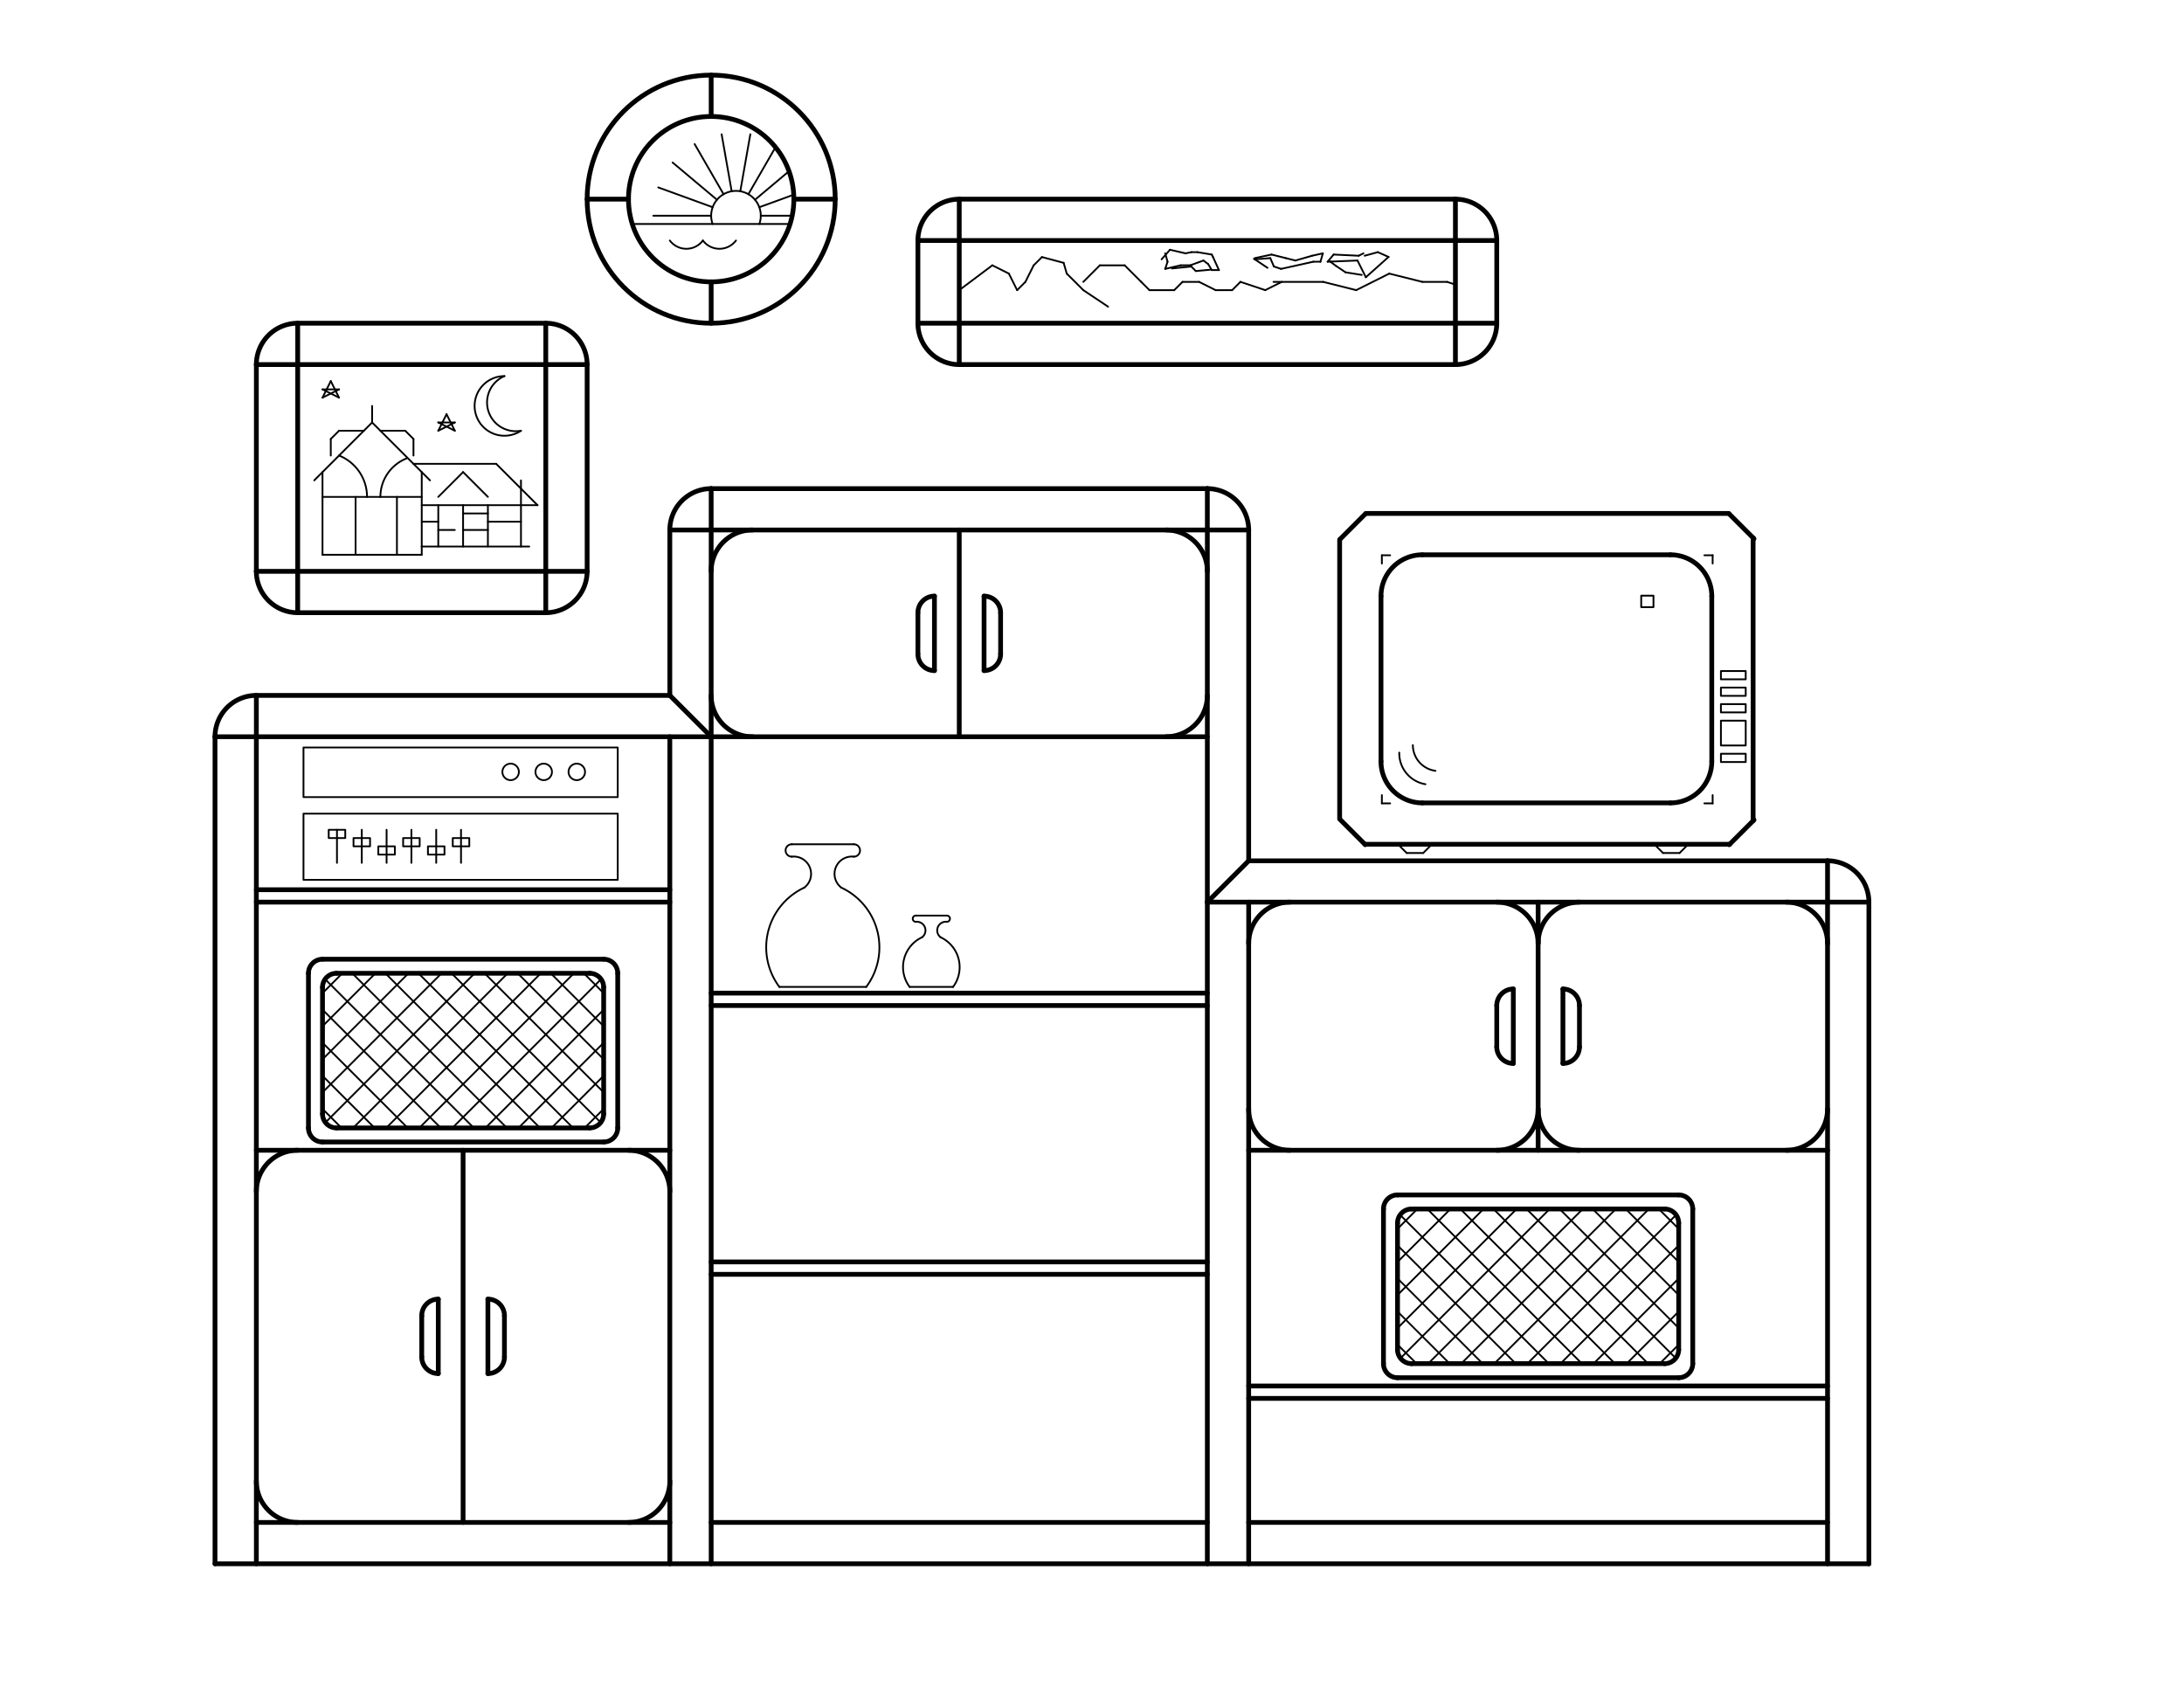 <?xml version="1.0" encoding="iso-8859-1"?>
<!-- Created by CadStd Pro version 3.7.6 see : "http://www.cadstd.com" -->
<svg version="1.1" baseProfile="full" id="cadstd" preserveAspectRatio="xMidYMid meet" xml:space="preserve" style="overflow:visible" 
viewBox="0 -10204.08 13205.28 10204.08" xmlns="http://www.w3.org/2000/svg" xmlns:xlink="http://www.w3.org/1999/xlink">
<defs>
<style type="text/css"><![CDATA[
text.T1 {
stroke-linejoin:round;stroke-linecap:round;
stroke-width:0px;
font-weight: normal;
font-style: normal;
font-size:1.2in;
font-family:Sans-Serif;
text-anchor:start
}
text.T2 {
stroke-linejoin:round;stroke-linecap:round;
stroke-width:0px;
font-weight: normal;
font-style: normal;
font-size:2.401in;
font-family:Sans-Serif;
text-anchor:start
}
text.T3 {
stroke-linejoin:round;stroke-linecap:round;
stroke-width:0px;
font-weight: normal;
font-style: normal;
font-size:3.601in;
font-family:Sans-Serif;
text-anchor:start
}
text.T4 {
stroke-linejoin:round;stroke-linecap:round;
stroke-width:0px;
font-weight: bold;
font-style: normal;
font-size:4.802in;
font-family:Sans-Serif;
text-anchor:start
}
text.T5 {
stroke-linejoin:round;stroke-linecap:round;
stroke-width:0px;
font-weight: bold;
font-style: normal;
font-size:4.802in;
font-family:Sans-Serif;
text-anchor:start
}
*.L0 {
fill: none;stroke-linejoin:round;stroke-linecap: round;
stroke-width:10.8;
}
*.L1 {
fill: none;stroke-linejoin:round;stroke-linecap: round;
stroke-width:28.81;
}
*.L2 {
fill: none;stroke-linejoin:round;stroke-linecap: round;
stroke-width:10.8;
}
*.L3 {
fill: none;stroke-linejoin:round;stroke-linecap: round;
stroke-width:10.8;
stroke-dasharray:
150.06,37.52;
}
*.L4 {
fill: none;stroke-linejoin:round;stroke-linecap: round;
stroke-width:10.8;
stroke-dasharray:
900.36,75.03,150.06,75.03;
}
*.L5 {
fill: none;stroke-linejoin:round;stroke-linecap: round;
stroke-width:28.81;
stroke-dasharray:
300.12,75.03;
}
*.L6 {
fill: none;stroke-linejoin:round;stroke-linecap: round;
stroke-width:28.81;
stroke-dasharray:
900.36,75.03,150.06,75.03,150.06,75.03;
}
*.L7 {
fill: none;stroke-linejoin:round;stroke-linecap: round;
stroke-width:10.8;
stroke-dasharray:
900.36,75.03,150.06,75.03,150.06,75.03;
}
*.L8 {
fill: none;stroke-linejoin:round;stroke-linecap: round;
stroke-width:10.8;
stroke-dasharray:
75.03,75.03;
}
*.L9 {
fill: none;stroke-linejoin:round;stroke-linecap: round;
stroke-width:10.8;
stroke-dasharray:
0.01,75.02;
}
*.L10 {
fill: none;stroke-linejoin:round;stroke-linecap: round;
stroke-width:28.81;
stroke-dasharray:
450.18,75.03,75.03,75.03;
}
*.L11 {
fill: none;stroke-linejoin:round;stroke-linecap: round;
stroke-width:0;
}
   *.Lay0 { stroke:Black }
line.Lay0, text.Lay0 { stroke:Black; fill:Black }
   *.Lay1 { stroke:Yellow }
line.Lay1, text.Lay1 { stroke:Yellow; fill:Yellow }
   *.Lay2 { stroke:Aqua }
line.Lay2, text.Lay2 { stroke:Aqua; fill:Aqua }
   *.Lay3 { stroke:Lime }
line.Lay3, text.Lay3 { stroke:Lime; fill:Lime }
   *.Lay4 { stroke:Gray }
line.Lay4, text.Lay4 { stroke:Gray; fill:Gray }
   *.Lay5 { stroke:Blue }
line.Lay5, text.Lay5 { stroke:Blue; fill:Blue }
   *.Lay6 { stroke:Fuchsia }
line.Lay6, text.Lay6 { stroke:Fuchsia; fill:Fuchsia }
   *.Lay7 { stroke:Red }
line.Lay7, text.Lay7 { stroke:Red; fill:Red }
   *.Lay8 { stroke:Gold }
line.Lay8, text.Lay8 { stroke:Gold; fill:Gold }
   *.Lay9 { stroke:Orange }
line.Lay9, text.Lay9 { stroke:Orange; fill:Orange }
   *.Lay10 { stroke:Teal }
line.Lay10, text.Lay10 { stroke:Teal; fill:Teal }
   *.Lay11 { stroke:Green }
line.Lay11, text.Lay11 { stroke:Green; fill:Green }
   *.Lay12 { stroke:Silver }
line.Lay12, text.Lay12 { stroke:Silver; fill:Silver }
   *.Lay13 { stroke:Navy }
line.Lay13, text.Lay13 { stroke:Navy; fill:Navy }
   *.Lay14 { stroke:Purple }
line.Lay14, text.Lay14 { stroke:Purple; fill:Purple }
   *.Lay15 { stroke:Sienna }
line.Lay15, text.Lay15 { stroke:Sienna; fill:Sienna }
]]>
</style>
</defs>
<g transform="scale(1.0),translate(0,0)">
<line class="Lay0 L1" x1="1300" y1="-750" x2="11300" y2="-750"/>
<line class="Lay0 L1" x1="4300" y1="-5750" x2="4300" y2="-750"/>
<line class="Lay0 L1" x1="7300" y1="-4750" x2="7300" y2="-750"/>
<line class="Lay0 L1" x1="7550" y1="-4750" x2="7550" y2="-750"/>
<line class="Lay0 L1" x1="7550" y1="-3250" x2="11050" y2="-3250"/>
<line class="Lay0 L1" x1="7550" y1="-1750" x2="11050" y2="-1750"/>
<line class="Lay0 L1" x1="1550" y1="-4750" x2="4050" y2="-4750"/>
<line class="Lay0 L1" x1="1550" y1="-3250" x2="4050" y2="-3250"/>
<line class="Lay0 L1" x1="2800" y1="-3250" x2="2800" y2="-1000"/>
<line class="Lay0 L1" x1="9300" y1="-3250" x2="9300" y2="-4750"/>
<path class="Lay0 L1" d="M 1550,-6000 A 250,250 0 0,0 1300,-5750"/>
<line class="Lay0 L1" x1="1550" y1="-6000" x2="4050" y2="-6000"/>
<line class="Lay0 L1" x1="1300" y1="-5750" x2="1300" y2="-750"/>
<line class="Lay0 L1" x1="1300" y1="-5750" x2="4300" y2="-5750"/>
<line class="Lay0 L1" x1="4050" y1="-6000" x2="4300" y2="-5750"/>
<path class="Lay0 L1" d="M 4300,-7250 A 250,250 0 0,0 4050,-7000"/>
<line class="Lay0 L1" x1="4050" y1="-7000" x2="4050" y2="-6000"/>
<line class="Lay0 L1" x1="4300" y1="-5750" x2="7300" y2="-5750"/>
<line class="Lay0 L1" x1="4300" y1="-2500" x2="7300" y2="-2500"/>
<line class="Lay0 L1" x1="4300" y1="-4125" x2="7300" y2="-4125"/>
<path class="Lay0 L1" d="M 7800,-4750 A 250,250 0 0,0 7550,-4500"/>
<path class="Lay0 L1" d="M 7550,-3500 A 250,250 0 0,0 7800,-3250"/>
<path class="Lay0 L1" d="M 10800,-3250 A 250,250 0 0,0 11050,-3500"/>
<path class="Lay0 L1" d="M 11050,-4500 A 250,250 0 0,0 10800,-4750"/>
<path class="Lay0 L1" d="M 9550,-4750 A 250,250 0 0,0 9300,-4500"/>
<path class="Lay0 L1" d="M 9300,-3500 A 250,250 0 0,0 9550,-3250"/>
<path class="Lay0 L1" d="M 9300,-4500 A 250,250 0 0,0 9050,-4750"/>
<path class="Lay0 L1" d="M 9050,-3250 A 250,250 0 0,0 9300,-3500"/>
<path class="Lay0 L1" d="M 1800,-3250 A 250,250 0 0,0 1550,-3000"/>
<path class="Lay0 L1" d="M 1550,-1250 A 250,250 0 0,0 1800,-1000"/>
<path class="Lay0 L1" d="M 3800,-1000 A 250,250 0 0,0 4050,-1250"/>
<path class="Lay0 L1" d="M 4050,-3000 A 250,250 0 0,0 3800,-3250"/>
<path class="Lay0 L1" d="M 7550,-7000 A 250,250 0 0,0 7300,-7250"/>
<line class="Lay0 L1" x1="7300" y1="-7250" x2="4300" y2="-7250"/>
<line class="Lay0 L1" x1="7550" y1="-7000" x2="7550" y2="-5000"/>
<path class="Lay0 L1" d="M 11300,-4750 A 250,250 0 0,0 11050,-5000"/>
<line class="Lay0 L1" x1="7550" y1="-5000" x2="7300" y2="-4750"/>
<line class="Lay0 L1" x1="11300" y1="-4750" x2="11300" y2="-750"/>
<line class="Lay0 L1" x1="11050" y1="-5000" x2="7550" y2="-5000"/>
<line class="Lay0 L1" x1="7550" y1="-1825" x2="11050" y2="-1825"/>
<line class="Lay0 L1" x1="1550" y1="-4825" x2="4050" y2="-4825"/>
<line class="Lay0 L1" x1="4300" y1="-2575" x2="7300" y2="-2575"/>
<line class="Lay0 L1" x1="4300" y1="-4200" x2="7300" y2="-4200"/>
<line class="Lay0 L1" x1="4050" y1="-750" x2="4050" y2="-5750"/>
<line class="Lay0 L1" x1="1550" y1="-1000" x2="4050" y2="-1000"/>
<line class="Lay0 L1" x1="4300" y1="-1000" x2="7300" y2="-1000"/>
<line class="Lay0 L1" x1="7550" y1="-1000" x2="11050" y2="-1000"/>
<line class="Lay0 L1" x1="2650" y1="-1900" x2="2650" y2="-2350"/>
<path class="Lay0 L1" d="M 2650,-2350 A 100,100 0 0,0 2550,-2250"/>
<path class="Lay0 L1" d="M 2550,-2000 A 100,100 0 0,0 2650,-1900"/>
<line class="Lay0 L1" x1="2550" y1="-2250" x2="2550" y2="-2000"/>
<line class="Lay0 L1" x1="2950" y1="-1900" x2="2950" y2="-2350"/>
<path class="Lay0 L1" d="M 3050,-2250 A 100,100 0 0,0 2950,-2350"/>
<path class="Lay0 L1" d="M 2950,-1900 A 100,100 0 0,0 3050,-2000"/>
<line class="Lay0 L1" x1="3050" y1="-2250" x2="3050" y2="-2000"/>
<line class="Lay0 L1" x1="9150" y1="-3775" x2="9150" y2="-4225"/>
<path class="Lay0 L1" d="M 9150,-4225 A 100,100 0 0,0 9050,-4125"/>
<path class="Lay0 L1" d="M 9050,-3875 A 100,100 0 0,0 9150,-3775"/>
<line class="Lay0 L1" x1="9050" y1="-4125" x2="9050" y2="-3875"/>
<line class="Lay0 L1" x1="9450" y1="-3775" x2="9450" y2="-4225"/>
<path class="Lay0 L1" d="M 9550,-4125 A 100,100 0 0,0 9450,-4225"/>
<path class="Lay0 L1" d="M 9450,-3775 A 100,100 0 0,0 9550,-3875"/>
<line class="Lay0 L1" x1="9550" y1="-4125" x2="9550" y2="-3875"/>
<line class="Lay0 L1" x1="7550" y1="-7000" x2="4050" y2="-7000"/>
<line class="Lay0 L1" x1="7300" y1="-7250" x2="7300" y2="-4750"/>
<line class="Lay0 L1" x1="4300" y1="-5750" x2="4300" y2="-7250"/>
<line class="Lay0 L1" x1="1550" y1="-6000" x2="1550" y2="-750"/>
<line class="Lay0 L1" x1="11050" y1="-5000" x2="11050" y2="-750"/>
<line class="Lay0 L1" x1="7300" y1="-4750" x2="11300" y2="-4750"/>
<line class="Lay0 L1" x1="5800" y1="-7000" x2="5800" y2="-5750"/>
<line class="Lay0 L1" x1="5650" y1="-6150" x2="5650" y2="-6600"/>
<path class="Lay0 L1" d="M 5650,-6600 A 100,100 0 0,0 5550,-6500"/>
<path class="Lay0 L1" d="M 5550,-6250 A 100,100 0 0,0 5650,-6150"/>
<line class="Lay0 L1" x1="5550" y1="-6500" x2="5550" y2="-6250"/>
<line class="Lay0 L1" x1="5950" y1="-6150" x2="5950" y2="-6600"/>
<path class="Lay0 L1" d="M 6050,-6500 A 100,100 0 0,0 5950,-6600"/>
<path class="Lay0 L1" d="M 5950,-6150 A 100,100 0 0,0 6050,-6250"/>
<line class="Lay0 L1" x1="6050" y1="-6500" x2="6050" y2="-6250"/>
<path class="Lay0 L1" d="M 4550,-7000 A 250,250 0 0,0 4300,-6750"/>
<path class="Lay0 L1" d="M 4300,-6000 A 250,250 0 0,0 4550,-5750"/>
<path class="Lay0 L1" d="M 7050,-5750 A 250,250 0 0,0 7300,-6000"/>
<path class="Lay0 L1" d="M 7300,-6750 A 250,250 0 0,0 7050,-7000"/>
<circle class="Lay0 L1" cx="4300" cy="-9000" r="500"/>
<circle class="Lay0 L1" cx="4300" cy="-9000" r="750"/>
<line class="Lay0 L1" x1="4800" y1="-9000" x2="5050" y2="-9000"/>
<line class="Lay0 L1" x1="4300" y1="-9500" x2="4300" y2="-9750"/>
<line class="Lay0 L1" x1="3800" y1="-9000" x2="3550" y2="-9000"/>
<line class="Lay0 L1" x1="4300" y1="-8500" x2="4300" y2="-8250"/>
<line class="Lay0 L1" x1="5800" y1="-9000" x2="5800" y2="-8000"/>
<line class="Lay0 L1" x1="5550" y1="-8750" x2="9050" y2="-8750"/>
<line class="Lay0 L1" x1="8800" y1="-9000" x2="8800" y2="-8000"/>
<line class="Lay0 L1" x1="9050" y1="-8250" x2="5550" y2="-8250"/>
<line class="Lay0 L1" x1="1550" y1="-8000" x2="3550" y2="-8000"/>
<line class="Lay0 L1" x1="3300" y1="-8250" x2="3300" y2="-6500"/>
<line class="Lay0 L1" x1="1800" y1="-6500" x2="1800" y2="-8250"/>
<path class="Lay0 L1" d="M 8350,-5600 A 250,250 0 0,0 8600,-5350"/>
<path class="Lay0 L1" d="M 10100,-5350 A 250,250 0 0,0 10350,-5600"/>
<path class="Lay0 L1" d="M 10350,-6600 A 250,250 0 0,0 10100,-6850"/>
<path class="Lay0 L1" d="M 8600,-6850 A 250,250 0 0,0 8350,-6600"/>
<line class="Lay0 L1" x1="1550" y1="-6750" x2="3550" y2="-6750"/>
<path class="Lay0 L1" d="M 1550,-6750 A 250,250 0 0,0 1800,-6500"/>
<path class="Lay0 L1" d="M 3300,-6500 A 250,250 0 0,0 3550,-6750"/>
<path class="Lay0 L1" d="M 3550,-8000 A 250,250 0 0,0 3300,-8250"/>
<path class="Lay0 L1" d="M 1800,-8250 A 250,250 0 0,0 1550,-8000"/>
<line class="Lay0 L1" x1="1550" y1="-6750" x2="1550" y2="-8000"/>
<line class="Lay0 L1" x1="3300" y1="-6500" x2="1800" y2="-6500"/>
<line class="Lay0 L1" x1="3300" y1="-8250" x2="1800" y2="-8250"/>
<line class="Lay0 L1" x1="3550" y1="-8000" x2="3550" y2="-6750"/>
<line class="Lay0 L2" x1="1950" y1="-6850" x2="2550" y2="-6850"/>
<line class="Lay0 L2" x1="2550" y1="-6850" x2="2550" y2="-6900"/>
<line class="Lay0 L2" x1="2550" y1="-6900" x2="3200" y2="-6900"/>
<line class="Lay0 L2" x1="3150" y1="-6900" x2="3150" y2="-7300"/>
<line class="Lay0 L2" x1="2550" y1="-6900" x2="2550" y2="-7350"/>
<line class="Lay0 L2" x1="1950" y1="-6850" x2="1950" y2="-7350"/>
<line class="Lay0 L2" x1="1900" y1="-7300" x2="2250" y2="-7650"/>
<line class="Lay0 L2" x1="2250" y1="-7650" x2="2600" y2="-7300"/>
<line class="Lay0 L2" x1="2500" y1="-7400" x2="3000" y2="-7400"/>
<line class="Lay0 L2" x1="3000" y1="-7400" x2="3200" y2="-7200"/>
<line class="Lay0 L2" x1="2250" y1="-7650" x2="2250" y2="-7750"/>
<line class="Lay0 L2" x1="2200" y1="-7600" x2="2050" y2="-7600"/>
<line class="Lay0 L2" x1="2050" y1="-7600" x2="2000" y2="-7550"/>
<line class="Lay0 L2" x1="2000" y1="-7550" x2="2000" y2="-7450"/>
<line class="Lay0 L2" x1="2300" y1="-7600" x2="2450" y2="-7600"/>
<line class="Lay0 L2" x1="2450" y1="-7600" x2="2500" y2="-7550"/>
<line class="Lay0 L2" x1="2500" y1="-7550" x2="2500" y2="-7450"/>
<line class="Lay0 L2" x1="2000" y1="-7900" x2="1950" y2="-7800"/>
<line class="Lay0 L2" x1="1950" y1="-7800" x2="2050" y2="-7850"/>
<line class="Lay0 L2" x1="2050" y1="-7850" x2="1950" y2="-7850"/>
<line class="Lay0 L2" x1="1950" y1="-7850" x2="2050" y2="-7800"/>
<line class="Lay0 L2" x1="2050" y1="-7800" x2="2000" y2="-7900"/>
<line class="Lay0 L2" x1="2700" y1="-7700" x2="2650" y2="-7600"/>
<line class="Lay0 L2" x1="2650" y1="-7600" x2="2750" y2="-7650"/>
<line class="Lay0 L2" x1="2750" y1="-7650" x2="2650" y2="-7650"/>
<line class="Lay0 L2" x1="2650" y1="-7650" x2="2750" y2="-7600"/>
<line class="Lay0 L2" x1="2750" y1="-7600" x2="2700" y2="-7700"/>
<path class="Lay0 L2" d="M 3050,-7930.278 A 180.278,180.278 0 1,0 3150,-7600"/>
<path class="Lay0 L2" d="M 3050,-7930.29 A 173.636,173.636 0 0,0 3150,-7600.01"/>
<line class="Lay0 L2" x1="1950" y1="-7200" x2="2550" y2="-7200"/>
<path class="Lay0 L2" d="M 2219.258,-7200 A 269.258,269.258 0 0,0 2050,-7450"/>
<path class="Lay0 L2" d="M 2457.15,-7432.12 A 250,250 0 0,0 2300,-7200"/>
<line class="Lay0 L2" x1="3200" y1="-7200" x2="3250" y2="-7150"/>
<line class="Lay0 L2" x1="3250" y1="-7150" x2="2550" y2="-7150"/>
<line class="Lay0 L2" x1="2650" y1="-7150" x2="2650" y2="-6900"/>
<line class="Lay0 L2" x1="2800" y1="-7150" x2="2800" y2="-6900"/>
<line class="Lay0 L2" x1="2950" y1="-7150" x2="2950" y2="-6900"/>
<line class="Lay0 L2" x1="2550" y1="-7050" x2="2650" y2="-7050"/>
<line class="Lay0 L2" x1="2650" y1="-7000" x2="2750" y2="-7000"/>
<line class="Lay0 L2" x1="2800" y1="-7100" x2="2950" y2="-7100"/>
<line class="Lay0 L2" x1="2800" y1="-7000" x2="2950" y2="-7000"/>
<line class="Lay0 L2" x1="2950" y1="-7050" x2="3150" y2="-7050"/>
<line class="Lay0 L2" x1="2650" y1="-7200" x2="2800" y2="-7350"/>
<line class="Lay0 L2" x1="2800" y1="-7350" x2="2950" y2="-7200"/>
<line class="Lay0 L2" x1="3823.03" y1="-8850" x2="4776.97" y2="-8850"/>
<path class="Lay0 L2" d="M 4591.42,-8850 A 150,150 0 1,0 4308.58,-8850"/>
<line class="Lay0 L2" x1="4476.05" y1="-9047.72" x2="4536.82" y2="-9392.4"/>
<line class="Lay0 L2" x1="4423.95" y1="-9047.72" x2="4363.18" y2="-9392.4"/>
<line class="Lay0 L2" x1="4375" y1="-9029.9" x2="4200" y2="-9333.01"/>
<line class="Lay0 L2" x1="4335.09" y1="-8996.42" x2="4066.98" y2="-9221.39"/>
<line class="Lay0 L2" x1="4309.05" y1="-8951.3" x2="3980.15" y2="-9071.01"/>
<line class="Lay0 L2" x1="4300" y1="-8900" x2="3950" y2="-8900"/>
<line class="Lay0 L2" x1="4789.9" y1="-8900" x2="4600" y2="-8900"/>
<line class="Lay0 L2" x1="4799.26" y1="-9027.12" x2="4590.95" y2="-8951.3"/>
<line class="Lay0 L2" x1="4770.57" y1="-9169" x2="4564.91" y2="-8996.42"/>
<line class="Lay0 L2" x1="4689.06" y1="-9314.06" x2="4525" y2="-9029.9"/>
<path class="Lay0 L2" d="M 4050,-8750 A 124.996,124.996 0 0,0 4250,-8750"/>
<path class="Lay0 L2" d="M 4250,-8750 A 124.996,124.996 0 0,0 4450,-8750"/>
<line class="Lay0 L2" x1="2150" y1="-7200" x2="2150" y2="-6850"/>
<line class="Lay0 L2" x1="2400" y1="-7200" x2="2400" y2="-6850"/>
<line class="Lay0 L2" x1="5800" y1="-8450" x2="6000" y2="-8600"/>
<line class="Lay0 L2" x1="6000" y1="-8600" x2="6100" y2="-8550"/>
<line class="Lay0 L2" x1="6100" y1="-8550" x2="6150" y2="-8450"/>
<line class="Lay0 L2" x1="6150" y1="-8450" x2="6200" y2="-8500"/>
<line class="Lay0 L2" x1="6200" y1="-8500" x2="6250" y2="-8600"/>
<line class="Lay0 L2" x1="6250" y1="-8600" x2="6300" y2="-8650"/>
<line class="Lay0 L2" x1="6300" y1="-8650" x2="6431.14" y2="-8614.97"/>
<line class="Lay0 L2" x1="6431.14" y1="-8614.97" x2="6450" y2="-8550"/>
<line class="Lay0 L2" x1="6450" y1="-8550" x2="6550" y2="-8450"/>
<line class="Lay0 L2" x1="6550" y1="-8450" x2="6700" y2="-8350"/>
<line class="Lay0 L2" x1="6550" y1="-8500" x2="6650" y2="-8600"/>
<line class="Lay0 L2" x1="6650" y1="-8600" x2="6800" y2="-8600"/>
<line class="Lay0 L2" x1="6800" y1="-8600" x2="6900" y2="-8500"/>
<line class="Lay0 L2" x1="6900" y1="-8500" x2="6950" y2="-8450"/>
<line class="Lay0 L2" x1="6950" y1="-8450" x2="7100" y2="-8450"/>
<line class="Lay0 L2" x1="7100" y1="-8450" x2="7150" y2="-8500"/>
<line class="Lay0 L2" x1="7150" y1="-8500" x2="7250" y2="-8500"/>
<line class="Lay0 L2" x1="7250" y1="-8500" x2="7350" y2="-8450"/>
<line class="Lay0 L2" x1="7350" y1="-8450" x2="7450" y2="-8450"/>
<line class="Lay0 L2" x1="7450" y1="-8450" x2="7500" y2="-8500"/>
<line class="Lay0 L2" x1="7700" y1="-8500" x2="8000" y2="-8500"/>
<line class="Lay0 L2" x1="8000" y1="-8500" x2="8200" y2="-8450"/>
<line class="Lay0 L2" x1="8200" y1="-8450" x2="8400" y2="-8550"/>
<line class="Lay0 L2" x1="8400" y1="-8550" x2="8600" y2="-8500"/>
<line class="Lay0 L2" x1="8600" y1="-8500" x2="8750" y2="-8500"/>
<line class="Lay0 L2" x1="8800" y1="-8483.33" x2="8750" y2="-8500"/>
<line class="Lay0 L2" x1="7500" y1="-8500" x2="7650" y2="-8450"/>
<line class="Lay0 L2" x1="7650" y1="-8450" x2="7750" y2="-8500"/>
<line class="Lay0 L2" x1="7023.46" y1="-8636.31" x2="7074.01" y2="-8694.09"/>
<line class="Lay0 L2" x1="7074.01" y1="-8694.09" x2="7167.9" y2="-8672.42"/>
<line class="Lay0 L2" x1="7167.9" y1="-8672.42" x2="7204.01" y2="-8679.64"/>
<line class="Lay0 L2" x1="7204.01" y1="-8679.64" x2="7240.12" y2="-8679.64"/>
<line class="Lay0 L2" x1="7240.12" y1="-8679.64" x2="7326.79" y2="-8665.2"/>
<line class="Lay0 L2" x1="7326.79" y1="-8665.2" x2="7334.01" y2="-8650.75"/>
<line class="Lay0 L2" x1="7334.01" y1="-8650.75" x2="7370.12" y2="-8571.31"/>
<line class="Lay0 L2" x1="7370.12" y1="-8571.31" x2="7326.79" y2="-8571.31"/>
<line class="Lay0 L2" x1="7326.79" y1="-8571.31" x2="7305.12" y2="-8607.42"/>
<line class="Lay0 L2" x1="7305.12" y1="-8607.42" x2="7276.23" y2="-8629.09"/>
<line class="Lay0 L2" x1="7276.23" y1="-8629.09" x2="7196.79" y2="-8600.2"/>
<line class="Lay0 L2" x1="7196.79" y1="-8600.2" x2="7139.01" y2="-8600.2"/>
<line class="Lay0 L2" x1="7139.01" y1="-8600.2" x2="7045.12" y2="-8578.53"/>
<line class="Lay0 L2" x1="7045.12" y1="-8578.53" x2="7059.57" y2="-8621.86"/>
<line class="Lay0 L2" x1="7059.57" y1="-8621.86" x2="7045.12" y2="-8672.42"/>
<line class="Lay0 L2" x1="7586.79" y1="-8643.53" x2="7687.9" y2="-8665.2"/>
<line class="Lay0 L2" x1="7687.9" y1="-8665.2" x2="7774.57" y2="-8643.53"/>
<line class="Lay0 L2" x1="7774.57" y1="-8643.53" x2="7832.35" y2="-8629.09"/>
<line class="Lay0 L2" x1="7832.35" y1="-8629.09" x2="7933.46" y2="-8657.98"/>
<line class="Lay0 L2" x1="7933.46" y1="-8657.98" x2="7998.46" y2="-8672.42"/>
<line class="Lay0 L2" x1="7998.46" y1="-8672.42" x2="7984.02" y2="-8621.86"/>
<line class="Lay0 L2" x1="7984.02" y1="-8621.86" x2="7940.68" y2="-8621.86"/>
<line class="Lay0 L2" x1="7940.68" y1="-8621.86" x2="7745.68" y2="-8578.53"/>
<line class="Lay0 L2" x1="7745.68" y1="-8578.53" x2="7702.35" y2="-8592.97"/>
<line class="Lay0 L2" x1="7702.35" y1="-8592.97" x2="7680.68" y2="-8643.53"/>
<line class="Lay0 L2" x1="7680.68" y1="-8643.53" x2="7586.79" y2="-8636.31"/>
<line class="Lay0 L2" x1="8251.24" y1="-8657.98" x2="8330.69" y2="-8679.64"/>
<line class="Lay0 L2" x1="8330.69" y1="-8679.64" x2="8395.69" y2="-8650.75"/>
<line class="Lay0 L2" x1="8395.69" y1="-8650.75" x2="8258.46" y2="-8527.97"/>
<line class="Lay0 L2" x1="8258.46" y1="-8527.97" x2="8207.91" y2="-8629.09"/>
<line class="Lay0 L2" x1="8207.91" y1="-8629.09" x2="8027.35" y2="-8621.86"/>
<line class="Lay0 L2" x1="8027.35" y1="-8621.86" x2="8063.46" y2="-8665.2"/>
<line class="Lay0 L2" x1="8063.46" y1="-8665.2" x2="8215.13" y2="-8657.98"/>
<line class="Lay0 L2" x1="8215.13" y1="-8657.98" x2="8244.02" y2="-8672.42"/>
<line class="Lay0 L2" x1="8233.69" y1="-8542.01" x2="8136.07" y2="-8557.63"/>
<line class="Lay0 L2" x1="8136.07" y1="-8557.63" x2="8077.5" y2="-8596.67"/>
<line class="Lay0 L2" x1="8077.5" y1="-8596.67" x2="8046.26" y2="-8620.1"/>
<line class="Lay0 L2" x1="8046.26" y1="-8620.1" x2="8046.26" y2="-8624.01"/>
<line class="Lay0 L2" x1="7663.6" y1="-8584.96" x2="7581.6" y2="-8639.63"/>
<line class="Lay0 L2" x1="7316.07" y1="-8573.25" x2="7230.17" y2="-8565.44"/>
<line class="Lay0 L2" x1="7230.17" y1="-8565.44" x2="7202.84" y2="-8592.77"/>
<line class="Lay0 L2" x1="7202.84" y1="-8592.77" x2="7085.7" y2="-8581.06"/>
<path class="Lay0 L2" d="M 8460.44,-5654.17 A 189.605,189.605 0 0,0 8618.68,-5463"/>
<path class="Lay0 L2" d="M 8542.65,-5699.18 A 157.354,157.354 0 0,0 8679.03,-5544.05"/>
<polyline class="Lay0 L2" points=" 9923.35,-6533.43 9997.51,-6533.43 9997.51,-6602.96 9923.35,-6602.96 9923.35,-6533.43"/>
<line class="Lay0 L1" x1="10605.28" y1="-6947.17" x2="10455.28" y2="-7097.17"/>
<line class="Lay0 L1" x1="8255.28" y1="-7097.17" x2="8105.28" y2="-6947.17"/>
<line class="Lay0 L1" x1="8105.28" y1="-5247.17" x2="8255.28" y2="-5097.17"/>
<line class="Lay0 L1" x1="10455.28" y1="-5097.17" x2="10605.28" y2="-5247.17"/>
<line class="Lay0 L1" x1="10600" y1="-5241.89" x2="10600" y2="-6952.45"/>
<line class="Lay0 L1" x1="8252.45" y1="-5100" x2="10458.11" y2="-5100"/>
<line class="Lay0 L1" x1="8100" y1="-6941.89" x2="8100" y2="-5252.45"/>
<line class="Lay0 L1" x1="10452.45" y1="-7100" x2="8258.11" y2="-7100"/>
<line class="Lay0 L1" x1="8350" y1="-5600" x2="8350" y2="-6600"/>
<line class="Lay0 L1" x1="10100" y1="-5350" x2="8600" y2="-5350"/>
<line class="Lay0 L1" x1="10100" y1="-6850" x2="8600" y2="-6850"/>
<line class="Lay0 L1" x1="10350" y1="-6600" x2="10350" y2="-5600"/>
<line class="Lay0 L2" x1="10305.28" y1="-6847.17" x2="10355.28" y2="-6847.17"/>
<line class="Lay0 L2" x1="10355.28" y1="-6847.17" x2="10355.28" y2="-6797.17"/>
<line class="Lay0 L2" x1="10355.28" y1="-5397.17" x2="10355.28" y2="-5347.17"/>
<line class="Lay0 L2" x1="10355.28" y1="-5347.17" x2="10305.28" y2="-5347.17"/>
<line class="Lay0 L2" x1="8405.28" y1="-5347.17" x2="8355.28" y2="-5347.17"/>
<line class="Lay0 L2" x1="8355.28" y1="-5347.17" x2="8355.28" y2="-5397.17"/>
<line class="Lay0 L2" x1="8355.28" y1="-6797.17" x2="8355.28" y2="-6847.17"/>
<line class="Lay0 L2" x1="8355.28" y1="-6847.17" x2="8405.28" y2="-6847.17"/>
<polyline class="Lay0 L2" points=" 10405.28,-5597.17 10555.28,-5597.17 10555.28,-5647.17 10405.28,-5647.17 10405.28,-5597.17"/>
<polyline class="Lay0 L2" points=" 10405.28,-5697.17 10555.28,-5697.17 10555.28,-5847.17 10405.28,-5847.17 10405.28,-5697.17"/>
<polyline class="Lay0 L2" points=" 10405.28,-5897.17 10555.28,-5897.17 10555.28,-5947.17 10405.28,-5947.17 10405.28,-5897.17"/>
<polyline class="Lay0 L2" points=" 10405.28,-5997.17 10555.28,-5997.17 10555.28,-6047.17 10405.28,-6047.17 10405.28,-5997.17"/>
<polyline class="Lay0 L2" points=" 10405.28,-6097.17 10555.28,-6097.17 10555.28,-6147.17 10405.28,-6147.17 10405.28,-6097.17"/>
<line class="Lay0 L2" x1="8455.28" y1="-5097.17" x2="8505.28" y2="-5047.17"/>
<line class="Lay0 L2" x1="8505.28" y1="-5047.17" x2="8605.28" y2="-5047.17"/>
<line class="Lay0 L2" x1="8605.28" y1="-5047.17" x2="8655.28" y2="-5097.17"/>
<line class="Lay0 L2" x1="10205.28" y1="-5097.17" x2="10155.28" y2="-5047.17"/>
<line class="Lay0 L2" x1="10155.28" y1="-5047.17" x2="10055.28" y2="-5047.17"/>
<line class="Lay0 L2" x1="10055.28" y1="-5047.17" x2="10005.28" y2="-5097.17"/>
<path class="Lay0 L1" d="M 9050,-8750 A 250,250 0 0,0 8800,-9000"/>
<path class="Lay0 L1" d="M 5800,-9000 A 250,250 0 0,0 5550,-8750"/>
<path class="Lay0 L1" d="M 5550,-8250 A 250,250 0 0,0 5800,-8000"/>
<path class="Lay0 L1" d="M 8800,-8000 A 250,250 0 0,0 9050,-8250"/>
<line class="Lay0 L1" x1="9050" y1="-8250" x2="9050" y2="-8750"/>
<line class="Lay0 L1" x1="5800" y1="-8000" x2="8800" y2="-8000"/>
<line class="Lay0 L1" x1="5800" y1="-9000" x2="8800" y2="-9000"/>
<line class="Lay0 L1" x1="5550" y1="-8750" x2="5550" y2="-8250"/>
<line class="Lay0 L1" x1="1950" y1="-3300" x2="3650" y2="-3300"/>
<line class="Lay0 L1" x1="3735" y1="-3385" x2="3735" y2="-4320"/>
<line class="Lay0 L1" x1="3650" y1="-4405" x2="1950" y2="-4405"/>
<path class="Lay0 L1" d="M 3735,-4320 A 85,85 0 0,0 3650,-4405"/>
<path class="Lay0 L1" d="M 1950,-4405 A 85,85 0 0,0 1865,-4320"/>
<path class="Lay0 L1" d="M 1865,-3385 A 85,85 0 0,0 1950,-3300"/>
<path class="Lay0 L1" d="M 3650,-3300 A 85,85 0 0,0 3735,-3385"/>
<line class="Lay0 L1" x1="1950" y1="-4235" x2="1950" y2="-3470"/>
<line class="Lay0 L1" x1="2035" y1="-3385" x2="3565" y2="-3385"/>
<line class="Lay0 L1" x1="3650" y1="-3470" x2="3650" y2="-4235"/>
<line class="Lay0 L1" x1="3565" y1="-4320" x2="2035" y2="-4320"/>
<path class="Lay0 L1" d="M 3650,-4235 A 85,85 0 0,0 3565,-4320"/>
<path class="Lay0 L1" d="M 2035,-4320 A 85,85 0 0,0 1950,-4235"/>
<path class="Lay0 L1" d="M 1950,-3470 A 85,85 0 0,0 2035,-3385"/>
<path class="Lay0 L1" d="M 3565,-3385 A 85,85 0 0,0 3650,-3470"/>
<line class="Lay0 L1" x1="1865" y1="-3385" x2="1865" y2="-4320"/>
<line class="Lay0 L2" x1="2135" y1="-3385" x2="3070" y2="-4320"/>
<line class="Lay0 L2" x1="2335" y1="-3385" x2="3270" y2="-4320"/>
<line class="Lay0 L2" x1="2535" y1="-3385" x2="3470" y2="-4320"/>
<line class="Lay0 L2" x1="3650" y1="-4100" x2="2935" y2="-3385"/>
<line class="Lay0 L2" x1="3650" y1="-3900" x2="3135" y2="-3385"/>
<line class="Lay0 L2" x1="3650" y1="-3700" x2="3335" y2="-3385"/>
<line class="Lay0 L2" x1="3650" y1="-3500" x2="3535" y2="-3385"/>
<line class="Lay0 L2" x1="3634.27" y1="-4284.27" x2="2735" y2="-3385"/>
<line class="Lay0 L2" x1="2070" y1="-4320" x2="1950" y2="-4200"/>
<line class="Lay0 L2" x1="2270" y1="-4320" x2="1950" y2="-4000"/>
<line class="Lay0 L2" x1="2470" y1="-4320" x2="1950" y2="-3800"/>
<line class="Lay0 L2" x1="2670" y1="-4320" x2="1950" y2="-3600"/>
<line class="Lay0 L2" x1="1967.86" y1="-3417.87" x2="2870" y2="-4320"/>
<line class="Lay0 L2" x1="3465" y1="-3385" x2="2530" y2="-4320"/>
<line class="Lay0 L2" x1="3265" y1="-3385" x2="2330" y2="-4320"/>
<line class="Lay0 L2" x1="3065" y1="-3385" x2="2130" y2="-4320"/>
<line class="Lay0 L2" x1="1950" y1="-4100" x2="2665" y2="-3385"/>
<line class="Lay0 L2" x1="1950" y1="-3900" x2="2465" y2="-3385"/>
<line class="Lay0 L2" x1="1950" y1="-3700" x2="2265" y2="-3385"/>
<line class="Lay0 L2" x1="1950" y1="-3500" x2="2065" y2="-3385"/>
<line class="Lay0 L2" x1="1965.73" y1="-4284.27" x2="2865" y2="-3385"/>
<line class="Lay0 L2" x1="3530" y1="-4320" x2="3650" y2="-4200"/>
<line class="Lay0 L2" x1="3330" y1="-4320" x2="3650" y2="-4000"/>
<line class="Lay0 L2" x1="3130" y1="-4320" x2="3650" y2="-3800"/>
<line class="Lay0 L2" x1="2930" y1="-4320" x2="3650" y2="-3600"/>
<line class="Lay0 L2" x1="3632.14" y1="-3417.87" x2="2730" y2="-4320"/>
<polyline class="Lay0 L2" points=" 1835,-4885 3735,-4885 3735,-5285 1835,-5285 1835,-4885"/>
<polyline class="Lay0 L2" points=" 1835,-5385 3735,-5385 3735,-5685 1835,-5685 1835,-5385"/>
<circle class="Lay0 L2" cx="3487.5" cy="-5537.5" r="50"/>
<circle class="Lay0 L2" cx="3287.5" cy="-5537.5" r="50"/>
<circle class="Lay0 L2" cx="3087.5" cy="-5537.5" r="50"/>
<line class="Lay0 L2" x1="2037.5" y1="-5187.5" x2="2037.5" y2="-4987.5"/>
<line class="Lay0 L2" x1="2187.5" y1="-5187.5" x2="2187.5" y2="-4987.5"/>
<line class="Lay0 L2" x1="2337.5" y1="-5187.5" x2="2337.5" y2="-4987.5"/>
<line class="Lay0 L2" x1="2487.5" y1="-5187.5" x2="2487.5" y2="-4987.5"/>
<line class="Lay0 L2" x1="2637.5" y1="-5187.5" x2="2637.5" y2="-4987.5"/>
<line class="Lay0 L2" x1="2787.5" y1="-5187.5" x2="2787.5" y2="-4987.5"/>
<polyline class="Lay0 L2" points=" 1987.5,-5137.5 2087.5,-5137.5 2087.5,-5187.5 1987.5,-5187.5 1987.5,-5137.5"/>
<polyline class="Lay0 L2" points=" 2137.5,-5087.5 2237.5,-5087.5 2237.5,-5137.5 2137.5,-5137.5 2137.5,-5087.5"/>
<polyline class="Lay0 L2" points=" 2287.5,-5037.5 2387.5,-5037.5 2387.5,-5087.5 2287.5,-5087.5 2287.5,-5037.5"/>
<polyline class="Lay0 L2" points=" 2437.5,-5087.5 2537.5,-5087.5 2537.5,-5137.5 2437.5,-5137.5 2437.5,-5087.5"/>
<polyline class="Lay0 L2" points=" 2587.5,-5037.5 2687.5,-5037.5 2687.5,-5087.5 2587.5,-5087.5 2587.5,-5037.5"/>
<polyline class="Lay0 L2" points=" 2737.5,-5087.5 2837.5,-5087.5 2837.5,-5137.5 2737.5,-5137.5 2737.5,-5087.5"/>
<line class="Lay0 L1" x1="8450" y1="-1875" x2="10150" y2="-1875"/>
<line class="Lay0 L1" x1="10235" y1="-1960" x2="10235" y2="-2895"/>
<line class="Lay0 L1" x1="10150" y1="-2980" x2="8450" y2="-2980"/>
<path class="Lay0 L1" d="M 10235,-2895 A 85,85 0 0,0 10150,-2980"/>
<path class="Lay0 L1" d="M 8450,-2980 A 85,85 0 0,0 8365,-2895"/>
<path class="Lay0 L1" d="M 8365,-1960 A 85,85 0 0,0 8450,-1875"/>
<path class="Lay0 L1" d="M 10150,-1875 A 85,85 0 0,0 10235,-1960"/>
<line class="Lay0 L1" x1="8450" y1="-2810" x2="8450" y2="-2045"/>
<line class="Lay0 L1" x1="8535" y1="-1960" x2="10065" y2="-1960"/>
<line class="Lay0 L1" x1="10150" y1="-2045" x2="10150" y2="-2810"/>
<line class="Lay0 L1" x1="10065" y1="-2895" x2="8535" y2="-2895"/>
<path class="Lay0 L1" d="M 10150,-2810 A 85,85 0 0,0 10065,-2895"/>
<path class="Lay0 L1" d="M 8535,-2895 A 85,85 0 0,0 8450,-2810"/>
<path class="Lay0 L1" d="M 8450,-2045 A 85,85 0 0,0 8535,-1960"/>
<path class="Lay0 L1" d="M 10065,-1960 A 85,85 0 0,0 10150,-2045"/>
<line class="Lay0 L1" x1="8365" y1="-1960" x2="8365" y2="-2895"/>
<line class="Lay0 L2" x1="8635" y1="-1960" x2="9570" y2="-2895"/>
<line class="Lay0 L2" x1="8835" y1="-1960" x2="9770" y2="-2895"/>
<line class="Lay0 L2" x1="9035" y1="-1960" x2="9970" y2="-2895"/>
<line class="Lay0 L2" x1="10150" y1="-2675" x2="9435" y2="-1960"/>
<line class="Lay0 L2" x1="10150" y1="-2475" x2="9635" y2="-1960"/>
<line class="Lay0 L2" x1="10150" y1="-2275" x2="9835" y2="-1960"/>
<line class="Lay0 L2" x1="10150" y1="-2075" x2="10035" y2="-1960"/>
<line class="Lay0 L2" x1="10134.27" y1="-2859.27" x2="9235" y2="-1960"/>
<line class="Lay0 L2" x1="8570" y1="-2895" x2="8450" y2="-2775"/>
<line class="Lay0 L2" x1="8770" y1="-2895" x2="8450" y2="-2575"/>
<line class="Lay0 L2" x1="8970" y1="-2895" x2="8450" y2="-2375"/>
<line class="Lay0 L2" x1="9170" y1="-2895" x2="8450" y2="-2175"/>
<line class="Lay0 L2" x1="8467.86" y1="-1992.87" x2="9370" y2="-2895"/>
<line class="Lay0 L2" x1="9965" y1="-1960" x2="9030" y2="-2895"/>
<line class="Lay0 L2" x1="9765" y1="-1960" x2="8830" y2="-2895"/>
<line class="Lay0 L2" x1="9565" y1="-1960" x2="8630" y2="-2895"/>
<line class="Lay0 L2" x1="8450" y1="-2675" x2="9165" y2="-1960"/>
<line class="Lay0 L2" x1="8450" y1="-2475" x2="8965" y2="-1960"/>
<line class="Lay0 L2" x1="8450" y1="-2275" x2="8765" y2="-1960"/>
<line class="Lay0 L2" x1="8450" y1="-2075" x2="8565" y2="-1960"/>
<line class="Lay0 L2" x1="8465.73" y1="-2859.27" x2="9365" y2="-1960"/>
<line class="Lay0 L2" x1="10030" y1="-2895" x2="10150" y2="-2775"/>
<line class="Lay0 L2" x1="9830" y1="-2895" x2="10150" y2="-2575"/>
<line class="Lay0 L2" x1="9630" y1="-2895" x2="10150" y2="-2375"/>
<line class="Lay0 L2" x1="9430" y1="-2895" x2="10150" y2="-2175"/>
<line class="Lay0 L2" x1="10132.14" y1="-1992.87" x2="9230" y2="-2895"/>
<path class="Lay0 L2" d="M 4862.51,-4837.49 A 398.426,398.426 0 0,0 4712.5,-4237.5"/>
<path class="Lay0 L2" d="M 4862.5,-4837.5 A 104.654,104.654 0 0,0 4787.5,-5024.99"/>
<path class="Lay0 L2" d="M 5237.5,-4237.5 A 398.426,398.426 0 0,0 5087.49,-4837.49"/>
<path class="Lay0 L2" d="M 5162.5,-5024.99 A 104.654,104.654 0 0,0 5087.5,-4837.5"/>
<path class="Lay0 L2" d="M 4787.5,-5100 A 37.5,37.5 0 0,0 4787.5,-5025"/>
<path class="Lay0 L2" d="M 5162.5,-5025 A 37.5,37.5 0 0,0 5162.5,-5100"/>
<line class="Lay0 L2" x1="4787.5" y1="-5100" x2="5162.5" y2="-5100"/>
<line class="Lay0 L2" x1="4712.5" y1="-4237.5" x2="5237.5" y2="-4237.5"/>
<path class="Lay0 L2" d="M 5575,-4537.5 A 199.213,199.213 0 0,0 5500,-4237.5"/>
<path class="Lay0 L2" d="M 5575,-4537.5 A 52.327,52.327 0 0,0 5537.5,-4631.25"/>
<path class="Lay0 L2" d="M 5762.5,-4237.5 A 199.213,199.213 0 0,0 5687.5,-4537.5"/>
<path class="Lay0 L2" d="M 5725,-4631.25 A 52.327,52.327 0 0,0 5687.5,-4537.5"/>
<path class="Lay0 L2" d="M 5537.5,-4668.75 A 18.75,18.75 0 0,0 5537.5,-4631.25"/>
<path class="Lay0 L2" d="M 5725,-4631.25 A 18.75,18.75 0 0,0 5725,-4668.75"/>
<line class="Lay0 L2" x1="5537.5" y1="-4668.75" x2="5725" y2="-4668.75"/>
<line class="Lay0 L2" x1="5500" y1="-4237.5" x2="5762.5" y2="-4237.5"/>
</g>
</svg>
